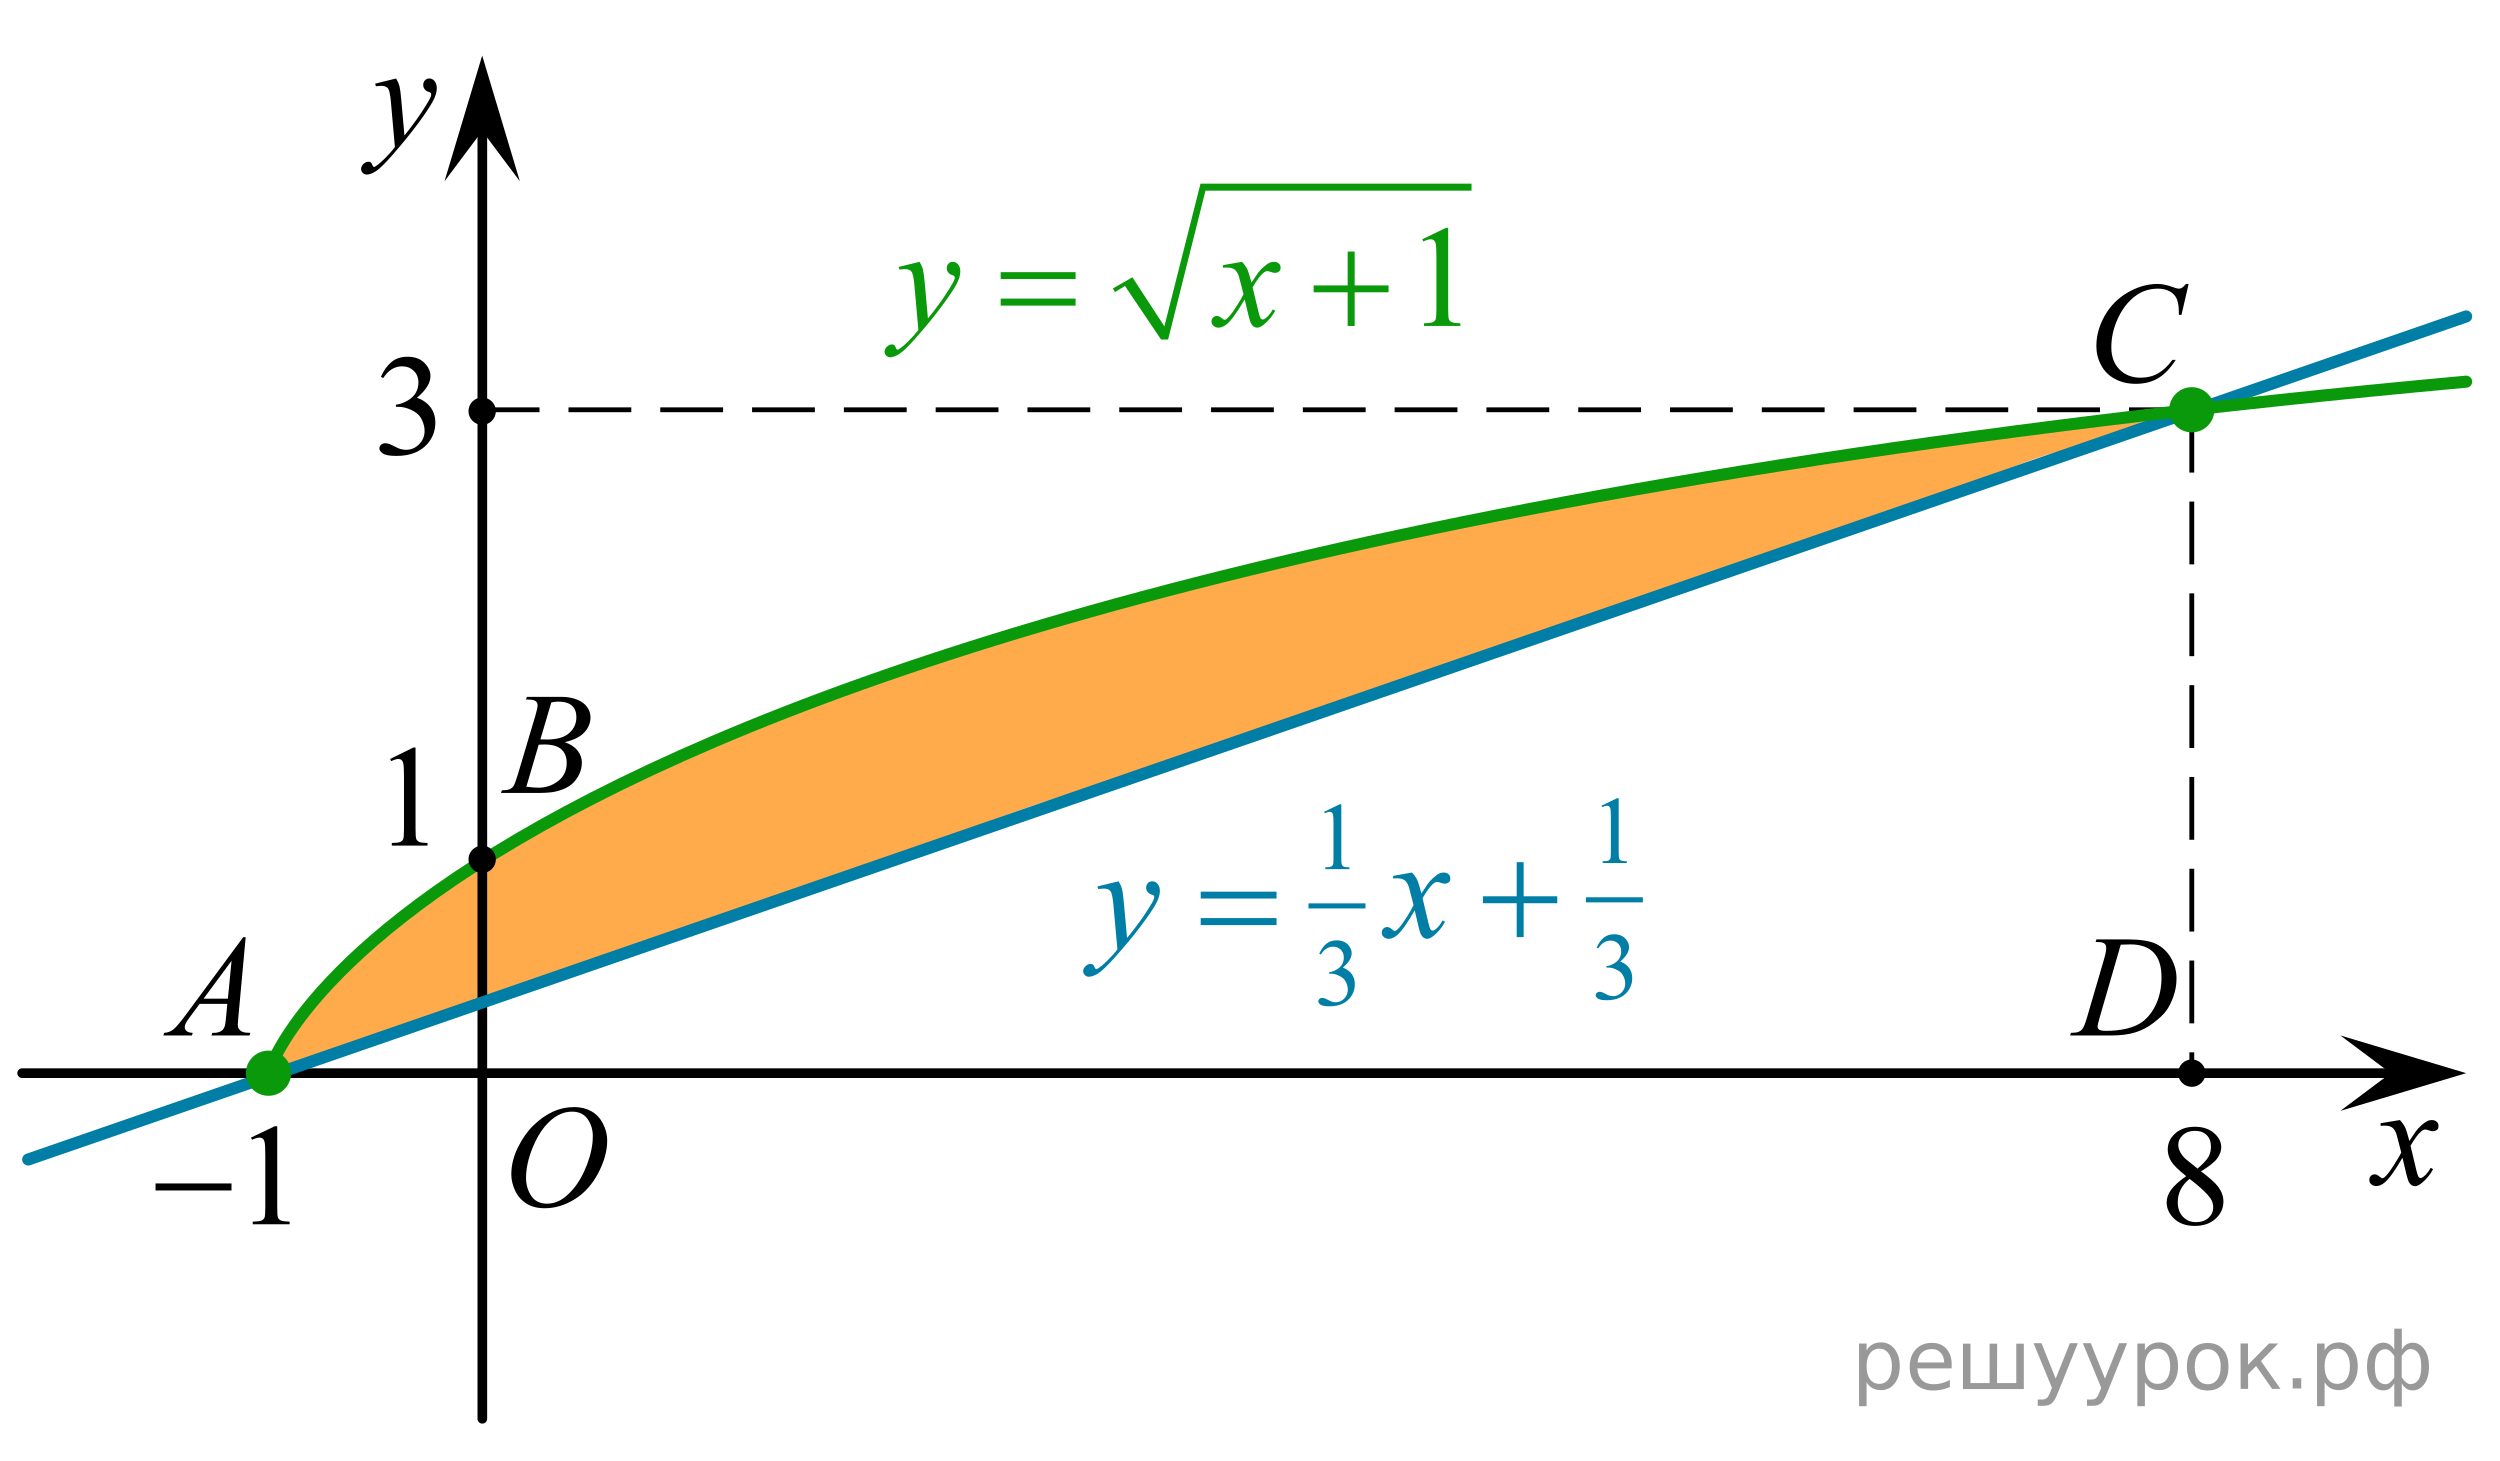 <?xml version="1.0" encoding="utf-8"?>
<!-- Generator: Adobe Illustrator 16.0.0, SVG Export Plug-In . SVG Version: 6.00 Build 0)  -->
<!DOCTYPE svg PUBLIC "-//W3C//DTD SVG 1.1//EN" "http://www.w3.org/Graphics/SVG/1.1/DTD/svg11.dtd">
<svg version="1.1" id="Слой_1" xmlns="http://www.w3.org/2000/svg" xmlns:xlink="http://www.w3.org/1999/xlink" x="0px" y="0px"
	 width="258.73px" height="151.25px" viewBox="-255.778 167.563 258.73 151.25"
	 enable-background="new -255.778 167.563 258.73 151.25" xml:space="preserve">
<path opacity="0.7" fill="#FF8800" enable-background="new    " d="M-62.712,214.676c-0.286,0.046-0.543,0.012-0.774-0.068
	c-0.162,0.171-0.37,0.313-0.643,0.401c-3.433,1.105-6.664,0.744-10.208,0.956c-3.945,0.236-7.788,1.409-11.674,2.072
	c-6.221,1.062-12.406,2.8-18.535,3.805c-0.209,0.034-0.403,0.024-0.583-0.012c-0.236,0.254-0.56,0.439-0.982,0.483
	c-3.321,0.345-6.518,1.313-9.768,2.029c-0.55,0.121-1.005-0.041-1.33-0.34c-0.24,0.329-0.62,0.561-1.152,0.561
	c-0.354,0-0.643-0.103-0.867-0.267c-0.179,0.07-0.356,0.133-0.536,0.209c-1.966,0.832-3.844,1.493-5.955,1.782
	c-0.167,0.237-0.411,0.435-0.743,0.555c-5.493,1.986-11.438,2.58-17.063,4.198c-5.38,1.548-11.25,2.542-16.437,4.57
	c-3.021,1.182-6.005,2.63-9.083,3.648c-3.216,1.064-6.535,1.701-9.599,3.213c-4.307,2.124-8.748,4.434-13.234,6.12
	c-0.003,0.001-0.007,0.001-0.01,0.003c-0.117,0.177-0.281,0.339-0.507,0.47c-6.024,3.491-12.729,6.269-18.071,10.766
	c-2.798,2.356-5.625,4.699-8.417,7.042c-3.438,2.885-5.704,5.571-8.224,9.321c-0.239,0.355-0.554,0.55-0.886,0.632v2.233h2.798
	c0.113-0.262,0.323-0.498,0.661-0.667c3.878-1.944,8.047-2.824,12.108-4.276c4.075-1.457,7.947-3.461,12.125-4.625
	c9.672-2.694,18.463-7.788,28.25-10.125c0.261-0.063,0.498-0.056,0.713-0.005c0.174-0.225,0.432-0.403,0.787-0.495
	c6.864-1.768,13.497-5.015,20.151-7.403c7.062-2.536,14.256-4.006,21.053-7.133c0.482-0.222,0.944-0.18,1.329,0.008
	c0.102-0.019,0.209-0.028,0.324-0.025c0.537,0.012,1.064-0.021,1.585-0.08c0.222-0.437,0.637-0.781,1.248-0.837
	c3.964-0.358,7.687-2.732,11.435-4.031c3.512-1.217,7.001-2.668,10.583-3.665c6.839-1.903,13.905-4.365,20.565-6.892
	c7.491-2.842,15.216-4.884,22.768-7.524c6.309-2.206,12.165-6.346,18.833-7.417c0.25-0.04,0.479-0.022,0.687,0.035
	c0.232-0.197,0.537-0.328,0.921-0.339c1.667-0.049,3.011-1.058,4.533-1.61c1.283-0.465,2.564-0.88,3.863-1.271
	C-41.485,211.153-51.985,212.96-62.712,214.676z"/>
<g>
	<g>
		<g>
			<g>
				<g>
					<g>
						<g>
							<g>
								<g>
									<g>
										<defs>
											<rect id="SVGID_1_" x="-205.809" y="278.627" width="16.438" height="17.871"/>
										</defs>
										<clipPath id="SVGID_2_">
											<use xlink:href="#SVGID_1_"  overflow="visible"/>
										</clipPath>
										<g clip-path="url(#SVGID_2_)">
											<path d="M-196.332,282.137c0.659,0,1.245,0.146,1.758,0.435c0.511,0.285,0.91,0.713,1.199,1.274
												c0.286,0.563,0.437,1.146,0.437,1.753c0,1.073-0.312,2.198-0.933,3.379c-0.621,1.18-1.435,2.077-2.435,2.698
												c-1,0.619-2.035,0.931-3.104,0.931c-0.771,0-1.414-0.172-1.935-0.515c-0.519-0.344-0.896-0.793-1.146-1.354
												c-0.248-0.563-0.371-1.104-0.371-1.634c0-0.937,0.226-1.854,0.673-2.771c0.448-0.912,0.983-1.681,1.606-2.289
												c0.623-0.61,1.289-1.084,1.989-1.414C-197.88,282.301-197.13,282.137-196.332,282.137z M-196.582,282.609
												c-0.49,0-0.974,0.122-1.438,0.366c-0.465,0.243-0.933,0.643-1.394,1.194c-0.461,0.554-0.877,1.274-1.244,2.176
												c-0.45,1.104-0.679,2.146-0.679,3.123c0,0.699,0.181,1.313,0.537,1.854c0.357,0.541,0.906,0.813,1.646,0.813
												c0.447,0,0.886-0.109,1.313-0.332c0.431-0.229,0.877-0.604,1.345-1.141c0.584-0.676,1.071-1.531,1.474-2.58
												c0.395-1.049,0.596-2.021,0.596-2.932c0-0.669-0.18-1.263-0.537-1.771C-195.324,282.866-195.864,282.609-196.582,282.609
												z"/>
										</g>
									</g>
								</g>
							</g>
						</g>
					</g>
				</g>
			</g>
		</g>
	</g>
</g>
<g>
	<g>
		<g>
			<g>
				<g>
					<g>
						<g>
							<g>
								<g>
									<defs>
										<rect id="SVGID_3_" x="-13.24" y="280.535" width="12.357" height="13.729"/>
									</defs>
									<clipPath id="SVGID_4_">
										<use xlink:href="#SVGID_3_"  overflow="visible"/>
									</clipPath>
									<g clip-path="url(#SVGID_4_)">
										<path d="M-7.407,283.479c0.238,0.256,0.422,0.513,0.545,0.771c0.092,0.181,0.232,0.646,0.438,1.396l0.648-0.979
											c0.172-0.229,0.381-0.461,0.627-0.676c0.244-0.213,0.461-0.354,0.646-0.438c0.116-0.053,0.248-0.072,0.395-0.072
											c0.213,0,0.381,0.057,0.506,0.17c0.125,0.111,0.188,0.25,0.188,0.412c0,0.188-0.036,0.313-0.104,0.385
											c-0.145,0.123-0.299,0.188-0.479,0.188c-0.104,0-0.215-0.021-0.331-0.063c-0.229-0.08-0.388-0.117-0.466-0.117
											c-0.116,0-0.259,0.066-0.42,0.205c-0.309,0.258-0.671,0.75-1.094,1.48l0.604,2.537c0.099,0.391,0.173,0.615,0.235,0.691
											c0.063,0.076,0.129,0.113,0.189,0.113c0.104,0,0.227-0.059,0.359-0.17c0.271-0.229,0.5-0.521,0.691-0.887l0.26,0.135
											c-0.313,0.579-0.703,1.063-1.184,1.443c-0.271,0.217-0.498,0.318-0.688,0.318c-0.271,0-0.494-0.148-0.655-0.465
											c-0.104-0.188-0.313-1.02-0.645-2.479c-0.77,1.332-1.382,2.188-1.845,2.57c-0.302,0.244-0.59,0.367-0.871,0.367
											c-0.195,0-0.375-0.066-0.539-0.213c-0.115-0.104-0.176-0.254-0.176-0.438c0-0.162,0.056-0.3,0.161-0.406
											c0.104-0.105,0.237-0.16,0.396-0.16c0.155,0,0.323,0.08,0.503,0.234c0.127,0.105,0.229,0.17,0.295,0.17
											c0.063,0,0.138-0.039,0.229-0.115c0.229-0.188,0.545-0.592,0.938-1.213c0.396-0.617,0.66-1.064,0.782-1.342
											c-0.306-1.193-0.472-1.826-0.493-1.896c-0.108-0.314-0.263-0.547-0.438-0.682c-0.188-0.133-0.448-0.197-0.811-0.197
											c-0.107,0-0.24,0.006-0.393,0.021v-0.271L-7.407,283.479z"/>
									</g>
								</g>
							</g>
						</g>
					</g>
				</g>
			</g>
		</g>
	</g>
</g>
<polygon points="-8.359,278.627 -13.566,274.726 -0.552,278.627 -13.566,282.525 "/>
<g>
	<g>
		<g>
			<g>
				<g>
					<g>
						<g>
							<g>
								<g>
									<defs>
										<rect id="SVGID_5_" x="-221.098" y="172.742" width="13.746" height="16.49"/>
									</defs>
									<clipPath id="SVGID_6_">
										<use xlink:href="#SVGID_5_"  overflow="visible"/>
									</clipPath>
									<g clip-path="url(#SVGID_6_)">
										<path d="M-214.784,175.684c0.168,0.284,0.282,0.552,0.349,0.801c0.063,0.248,0.127,0.735,0.19,1.465l0.322,3.634
											c0.298-0.354,0.727-0.912,1.283-1.685c0.271-0.374,0.604-0.886,1.004-1.526c0.239-0.396,0.393-0.67,0.441-0.824
											c0.028-0.078,0.043-0.16,0.043-0.244c0-0.055-0.017-0.102-0.051-0.133c-0.035-0.033-0.125-0.074-0.271-0.121
											c-0.146-0.047-0.268-0.135-0.358-0.26c-0.099-0.127-0.146-0.271-0.146-0.436c0-0.201,0.063-0.363,0.183-0.485
											c0.113-0.122,0.268-0.186,0.438-0.186c0.216,0,0.398,0.09,0.554,0.271c0.15,0.182,0.229,0.43,0.229,0.739
											c0,0.394-0.134,0.833-0.396,1.332c-0.268,0.5-0.771,1.271-1.53,2.301c-0.763,1.032-1.681,2.159-2.759,3.384
											c-0.737,0.842-1.293,1.369-1.646,1.59c-0.357,0.222-0.668,0.33-0.925,0.33c-0.151,0-0.286-0.063-0.401-0.177
											c-0.113-0.112-0.174-0.25-0.174-0.399c0-0.19,0.08-0.365,0.239-0.522c0.155-0.155,0.334-0.231,0.521-0.231
											c0.101,0,0.183,0.021,0.241,0.063c0.041,0.023,0.084,0.098,0.132,0.21c0.05,0.116,0.093,0.192,0.129,0.231
											c0.021,0.021,0.056,0.037,0.091,0.037c0.025,0,0.082-0.023,0.15-0.074c0.271-0.167,0.586-0.436,0.944-0.797
											c0.474-0.481,0.819-0.877,1.05-1.185l-0.414-4.681c-0.064-0.771-0.172-1.242-0.313-1.41
											c-0.143-0.167-0.366-0.251-0.691-0.251c-0.104,0-0.287,0.019-0.557,0.045l-0.063-0.271L-214.784,175.684z"/>
									</g>
								</g>
							</g>
						</g>
					</g>
				</g>
			</g>
		</g>
	</g>
</g>
<polygon points="-205.875,181.117 -209.776,186.323 -205.875,173.313 -201.977,186.323 "/>
<path fill="none" stroke="#000000" stroke-linejoin="round" stroke-miterlimit="8" d="M-20.741,268.799"/>
<path fill="none" stroke="#000000" stroke-linejoin="round" stroke-miterlimit="8" d="M-196.796,168.775"/>
<path fill="none" stroke="#000000" stroke-linecap="round" stroke-linejoin="round" stroke-miterlimit="8" d="M-103.294,227.945"/>
<line fill="none" stroke="#000000" stroke-linecap="round" stroke-linejoin="round" stroke-miterlimit="8" x1="-253.486" y1="278.627" x2="-5.797" y2="278.627"/>
<line fill="none" stroke="#000000" stroke-linecap="round" stroke-linejoin="round" stroke-miterlimit="8" x1="-205.861" y1="314.395" x2="-205.861" y2="177.935"/>
<path fill="none" stroke="#000000" stroke-linecap="round" stroke-linejoin="round" stroke-miterlimit="8" d="M-115.958,310.27"/>
<path fill="none" stroke="#000000" stroke-linecap="round" stroke-linejoin="round" stroke-miterlimit="8" d="M2.953,278.631"/>
<path fill="none" stroke="#000000" stroke-linecap="round" stroke-linejoin="round" stroke-miterlimit="8" d="M-230.956,187.982"/>
<path fill="none" stroke="#CC761F" stroke-width="1.25" stroke-linecap="round" stroke-linejoin="round" stroke-miterlimit="10" d="
	M-116.03,315.645"/>
<circle cx="-28.945" cy="278.626" r="1.417"/>
<g>
	<g>
		<path d="M-215.404,246.111l2.392-1.181h0.239v8.397c0,0.558,0.023,0.904,0.069,1.041c0.046,0.138,0.142,0.242,0.286,0.315
			c0.145,0.074,0.44,0.115,0.884,0.125v0.271h-3.695v-0.271c0.463-0.01,0.763-0.05,0.898-0.121c0.135-0.07,0.229-0.166,0.282-0.286
			c0.053-0.119,0.08-0.478,0.08-1.074v-5.369c0-0.723-0.024-1.188-0.073-1.393c-0.034-0.157-0.095-0.271-0.185-0.345
			c-0.089-0.074-0.197-0.11-0.322-0.11c-0.179,0-0.428,0.076-0.747,0.228L-215.404,246.111z"/>
	</g>
</g>
<path fill="none" d="M-205.451,167.563"/>
<g>
	<g>
		<path d="M-29.526,289.285c-0.807-0.642-1.326-1.157-1.559-1.546s-0.35-0.792-0.35-1.21c0-0.642,0.255-1.194,0.767-1.659
			c0.511-0.464,1.189-0.696,2.036-0.696c0.822,0,1.483,0.217,1.984,0.649s0.751,0.926,0.751,1.479c0,0.37-0.135,0.746-0.406,1.13
			c-0.271,0.385-0.834,0.837-1.691,1.356c0.882,0.661,1.465,1.182,1.751,1.561c0.381,0.496,0.571,1.019,0.571,1.567
			c0,0.695-0.273,1.289-0.819,1.782c-0.546,0.494-1.262,0.74-2.149,0.74c-0.967,0-1.721-0.294-2.262-0.882
			c-0.431-0.472-0.646-0.987-0.646-1.546c0-0.438,0.151-0.871,0.455-1.302C-30.789,290.28-30.267,289.805-29.526,289.285z
			 M-29.173,289.563c-0.416,0.34-0.724,0.71-0.924,1.111c-0.2,0.401-0.3,0.835-0.3,1.302c0,0.627,0.176,1.129,0.53,1.505
			c0.353,0.377,0.803,0.565,1.349,0.565c0.541,0,0.974-0.148,1.3-0.444c0.326-0.297,0.489-0.656,0.489-1.079
			c0-0.351-0.095-0.664-0.286-0.94C-27.372,291.066-28.091,290.394-29.173,289.563z M-28.346,288.505
			c0.601-0.525,0.982-0.939,1.142-1.243s0.241-0.647,0.241-1.031c0-0.511-0.148-0.91-0.443-1.2c-0.296-0.289-0.699-0.434-1.21-0.434
			s-0.927,0.144-1.248,0.431c-0.32,0.286-0.48,0.622-0.48,1.006c0,0.253,0.066,0.506,0.199,0.758
			c0.133,0.253,0.322,0.494,0.567,0.723L-28.346,288.505z"/>
	</g>
</g>
<circle cx="-227.993" cy="278.631" r="1.417"/>
<g>
	<g>
		<path d="M-229.805,285.295l2.471-1.181h0.248v8.397c0,0.558,0.023,0.904,0.071,1.041c0.047,0.138,0.146,0.242,0.296,0.315
			c0.15,0.074,0.454,0.115,0.914,0.125v0.271h-3.819v-0.271c0.479-0.01,0.789-0.05,0.929-0.121c0.14-0.07,0.237-0.166,0.292-0.286
			c0.055-0.119,0.082-0.478,0.082-1.074v-5.369c0-0.723-0.025-1.188-0.075-1.393c-0.035-0.157-0.099-0.271-0.191-0.345
			c-0.092-0.074-0.204-0.11-0.333-0.11c-0.185,0-0.442,0.076-0.771,0.228L-229.805,285.295z"/>
	</g>
	<g>
		<path d="M-239.68,290.04h7.862v0.727h-7.862V290.04z"/>
	</g>
</g>
<circle cx="-205.877" cy="210.115" r="1.417"/>
<g>
	<g>
		<path d="M-216.361,206.566c0.291-0.665,0.658-1.18,1.101-1.542c0.443-0.361,0.996-0.543,1.657-0.543
			c0.816,0,1.443,0.258,1.879,0.773c0.331,0.384,0.496,0.794,0.496,1.231c0,0.72-0.466,1.464-1.397,2.231
			c0.626,0.238,1.1,0.578,1.42,1.021c0.321,0.442,0.481,0.963,0.481,1.561c0,0.855-0.28,1.597-0.841,2.224
			c-0.731,0.816-1.791,1.225-3.179,1.225c-0.687,0-1.153-0.083-1.401-0.248s-0.372-0.343-0.372-0.532
			c0-0.141,0.059-0.265,0.177-0.371c0.118-0.107,0.259-0.161,0.424-0.161c0.125,0,0.253,0.02,0.383,0.059
			c0.085,0.024,0.278,0.113,0.579,0.267c0.301,0.152,0.508,0.244,0.624,0.273c0.185,0.053,0.383,0.08,0.593,0.08
			c0.511,0,0.956-0.192,1.334-0.576c0.378-0.384,0.567-0.839,0.567-1.363c0-0.384-0.088-0.759-0.263-1.123
			c-0.13-0.272-0.273-0.479-0.428-0.62c-0.215-0.194-0.511-0.37-0.887-0.528s-0.759-0.237-1.15-0.237h-0.24v-0.219
			c0.396-0.048,0.793-0.187,1.191-0.415c0.398-0.229,0.688-0.503,0.868-0.824c0.18-0.32,0.271-0.673,0.271-1.057
			c0-0.501-0.162-0.905-0.485-1.214s-0.725-0.463-1.206-0.463c-0.776,0-1.425,0.403-1.946,1.21L-216.361,206.566z"/>
	</g>
</g>
<path fill="none" stroke="#000000" stroke-width="0.5" stroke-miterlimit="10" stroke-dasharray="6.5,3" d="M-28.945,209.972v69.331
	"/>
<path fill="none" stroke="#000000" stroke-width="0.5" stroke-miterlimit="10" stroke-dasharray="6.5,3" d="M-28.944,209.972
	h-176.932"/>
<line fill="none" stroke="#007EA5" stroke-width="1.25" stroke-linecap="round" stroke-linejoin="round" stroke-miterlimit="10" x1="-252.861" y1="287.563" x2="-0.552" y2="200.313"/>
<path fill="none" stroke="#0A990A" stroke-width="1.25" stroke-linecap="round" stroke-linejoin="round" stroke-miterlimit="10" d="
	M-0.552,207.063c-213.77,19.522-227.441,71.568-227.441,71.568"/>
<circle cx="-205.877" cy="256.498" r="1.417"/>
<circle fill="#0A990A" cx="-28.944" cy="209.972" r="2.339"/>
<circle fill="#0A990A" cx="-227.993" cy="278.631" r="2.339"/>
<g>
	<g>
		<path d="M-29.273,196.95l-0.74,3.2h-0.264l-0.029-0.802c-0.024-0.292-0.081-0.552-0.168-0.78s-0.22-0.426-0.396-0.594
			c-0.176-0.168-0.398-0.299-0.667-0.394s-0.566-0.143-0.894-0.143c-0.874,0-1.639,0.238-2.293,0.715
			c-0.835,0.607-1.49,1.465-1.963,2.573c-0.391,0.914-0.586,1.84-0.586,2.778c0,0.957,0.281,1.722,0.842,2.293
			s1.292,0.856,2.19,0.856c0.679,0,1.284-0.15,1.813-0.452s1.022-0.766,1.476-1.393h0.345c-0.538,0.851-1.133,1.477-1.788,1.878
			c-0.655,0.4-1.439,0.601-2.352,0.601c-0.811,0-1.529-0.169-2.154-0.506c-0.625-0.338-1.102-0.813-1.429-1.426
			s-0.491-1.271-0.491-1.976c0-1.079,0.291-2.129,0.872-3.15c0.581-1.021,1.378-1.822,2.392-2.405
			c1.014-0.584,2.036-0.875,3.066-0.875c0.484,0,1.026,0.114,1.626,0.343c0.264,0.097,0.455,0.146,0.572,0.146
			s0.22-0.024,0.308-0.073c0.088-0.048,0.234-0.187,0.439-0.415H-29.273z"/>
	</g>
</g>
<g>
	<g>
		<path d="M-201.349,239.953l0.104-0.271h3.571c0.6,0,1.135,0.093,1.604,0.278c0.47,0.187,0.821,0.445,1.055,0.777
			c0.233,0.333,0.35,0.686,0.35,1.057c0,0.572-0.208,1.089-0.624,1.551c-0.416,0.463-1.093,0.804-2.032,1.023
			c0.605,0.225,1.05,0.523,1.335,0.895c0.285,0.372,0.428,0.78,0.428,1.226c0,0.493-0.128,0.965-0.384,1.415s-0.584,0.8-0.985,1.049
			s-0.884,0.433-1.45,0.55c-0.403,0.084-1.033,0.125-1.889,0.125h-3.667l0.096-0.271c0.384-0.01,0.645-0.046,0.782-0.11
			c0.197-0.083,0.337-0.192,0.42-0.33c0.118-0.186,0.275-0.61,0.472-1.275l1.793-6.021c0.152-0.509,0.229-0.865,0.229-1.071
			c0-0.181-0.068-0.323-0.203-0.429c-0.136-0.105-0.393-0.158-0.771-0.158C-201.197,239.96-201.276,239.958-201.349,239.953z
			 M-201.305,248.981c0.531,0.068,0.947,0.103,1.247,0.103c0.768,0,1.447-0.229,2.04-0.689c0.593-0.459,0.889-1.083,0.889-1.87
			c0-0.602-0.184-1.07-0.55-1.408c-0.366-0.337-0.958-0.506-1.774-0.506c-0.157,0-0.349,0.007-0.575,0.021L-201.305,248.981z
			 M-199.852,244.082c0.32,0.01,0.551,0.015,0.694,0.015c1.023,0,1.784-0.221,2.283-0.663c0.499-0.443,0.749-0.997,0.749-1.662
			c0-0.503-0.153-0.896-0.458-1.177c-0.305-0.281-0.792-0.422-1.461-0.422c-0.177,0-0.403,0.029-0.679,0.088L-199.852,244.082z"/>
	</g>
</g>
<g>
	<g>
		<path d="M-230.351,264.553l-0.76,8.273c-0.04,0.386-0.059,0.641-0.059,0.763c0,0.195,0.037,0.345,0.111,0.447
			c0.093,0.142,0.22,0.247,0.38,0.315s0.429,0.103,0.808,0.103l-0.081,0.271h-3.939l0.081-0.271h0.17
			c0.319,0,0.58-0.068,0.782-0.205c0.143-0.093,0.253-0.247,0.332-0.462c0.054-0.151,0.106-0.509,0.155-1.071l0.118-1.262h-2.862
			l-1.018,1.372c-0.231,0.308-0.376,0.529-0.436,0.664c-0.059,0.134-0.088,0.26-0.088,0.377c0,0.157,0.064,0.291,0.192,0.403
			c0.128,0.113,0.339,0.174,0.634,0.184l-0.081,0.271h-2.958l0.081-0.271c0.364-0.015,0.685-0.136,0.963-0.363
			c0.278-0.227,0.692-0.712,1.243-1.455l5.976-8.083H-230.351z M-231.811,266.995l-2.899,3.924h2.516L-231.811,266.995z"/>
	</g>
</g>
<g>
	<g>
		<path d="M-38.9,265.052l0.088-0.271h3.172c1.343,0,2.338,0.154,2.986,0.462c0.647,0.309,1.164,0.794,1.549,1.456
			s0.579,1.373,0.579,2.131c0,0.65-0.111,1.282-0.333,1.896c-0.223,0.614-0.474,1.105-0.755,1.475s-0.712,0.776-1.293,1.221
			c-0.582,0.445-1.211,0.774-1.89,0.986c-0.679,0.213-1.526,0.319-2.542,0.319h-4.205l0.095-0.271
			c0.386-0.01,0.645-0.044,0.776-0.103c0.195-0.083,0.339-0.195,0.433-0.338c0.142-0.205,0.3-0.618,0.476-1.239l1.758-6.014
			c0.137-0.475,0.205-0.846,0.205-1.115c0-0.19-0.063-0.337-0.19-0.439c-0.127-0.104-0.376-0.154-0.748-0.154H-38.9z
			 M-36.299,265.33l-2.154,7.444c-0.161,0.558-0.242,0.902-0.242,1.034c0,0.078,0.026,0.154,0.077,0.228s0.121,0.122,0.209,0.146
			c0.127,0.044,0.332,0.066,0.615,0.066c0.767,0,1.479-0.079,2.136-0.238c0.657-0.159,1.195-0.396,1.615-0.708
			c0.596-0.455,1.072-1.08,1.429-1.878c0.356-0.797,0.535-1.704,0.535-2.721c0-1.149-0.273-2.003-0.82-2.563
			c-0.547-0.56-1.346-0.84-2.396-0.84C-35.554,265.301-35.888,265.311-36.299,265.33z"/>
	</g>
</g>
<g>
	
		<line fill="none" stroke="#0A990A" stroke-width="0" stroke-linecap="square" stroke-miterlimit="10" x1="-140.516" y1="197.582" x2="-138.969" y2="196.688"/>
	
		<line fill="none" stroke="#0A990A" stroke-width="0" stroke-linecap="square" stroke-miterlimit="10" x1="-138.969" y1="196.688" x2="-135.275" y2="202.703"/>
	
		<line fill="none" stroke="#0A990A" stroke-width="0" stroke-linecap="square" stroke-miterlimit="10" x1="-135.275" y1="202.703" x2="-131.28" y2="186.914"/>
	
		<line fill="none" stroke="#0A990A" stroke-width="0" stroke-linecap="square" stroke-miterlimit="10" x1="-131.28" y1="186.914" x2="-103.484" y2="186.914"/>
	<polygon fill-rule="evenodd" clip-rule="evenodd" fill="#0A990A" points="-140.602,197.412 -138.583,196.259 -135.275,201.337 
		-131.537,186.573 -103.484,186.573 -103.484,187.298 -131.021,187.298 -134.888,202.703 -135.618,202.703 -139.356,197.156 
		-140.387,197.795 	"/>
	<g>
		<path fill="#0A990A" d="M-108.584,192.327l2.437-1.181h0.244v8.397c0,0.558,0.023,0.904,0.07,1.041
			c0.047,0.138,0.144,0.242,0.292,0.315c0.147,0.074,0.448,0.115,0.901,0.125v0.271h-3.766v-0.271
			c0.473-0.01,0.778-0.05,0.916-0.121c0.138-0.07,0.234-0.166,0.288-0.286c0.054-0.119,0.082-0.478,0.082-1.074v-5.369
			c0-0.723-0.025-1.188-0.074-1.393c-0.034-0.157-0.097-0.271-0.188-0.345c-0.091-0.074-0.201-0.11-0.329-0.11
			c-0.182,0-0.436,0.076-0.761,0.228L-108.584,192.327z"/>
	</g>
	<g>
		<path fill="#0A990A" d="M-160.608,194.659c0.167,0.284,0.283,0.549,0.347,0.796s0.128,0.732,0.192,1.456l0.325,3.608
			c0.295-0.353,0.724-0.909,1.285-1.672c0.271-0.372,0.605-0.878,1.004-1.519c0.241-0.392,0.389-0.665,0.443-0.821
			c0.03-0.078,0.044-0.159,0.044-0.242c0-0.054-0.017-0.098-0.052-0.132c-0.034-0.034-0.124-0.075-0.27-0.121
			c-0.145-0.047-0.266-0.132-0.362-0.257c-0.096-0.125-0.144-0.268-0.144-0.429c0-0.201,0.059-0.362,0.177-0.484
			c0.118-0.122,0.266-0.184,0.443-0.184c0.216,0,0.401,0.09,0.554,0.268c0.152,0.179,0.229,0.425,0.229,0.737
			c0,0.387-0.133,0.828-0.399,1.324c-0.266,0.496-0.778,1.258-1.536,2.284c-0.758,1.027-1.676,2.146-2.754,3.359
			c-0.743,0.836-1.294,1.363-1.654,1.58c-0.359,0.218-0.667,0.327-0.923,0.327c-0.152,0-0.287-0.058-0.402-0.173
			c-0.115-0.115-0.173-0.248-0.173-0.399c0-0.191,0.08-0.364,0.24-0.521c0.16-0.157,0.334-0.235,0.521-0.235
			c0.098,0,0.18,0.022,0.244,0.066c0.039,0.024,0.083,0.094,0.129,0.209c0.047,0.114,0.09,0.191,0.129,0.23
			c0.024,0.024,0.054,0.037,0.088,0.037c0.03,0,0.082-0.024,0.155-0.073c0.271-0.166,0.586-0.431,0.945-0.792
			c0.472-0.479,0.822-0.871,1.048-1.174l-0.414-4.649c-0.069-0.768-0.172-1.235-0.31-1.401s-0.369-0.249-0.694-0.249
			c-0.103,0-0.288,0.015-0.554,0.044l-0.066-0.271L-160.608,194.659z"/>
		<path fill="#0A990A" d="M-127.241,194.659c0.241,0.255,0.423,0.509,0.546,0.763c0.089,0.176,0.234,0.639,0.436,1.387l0.649-0.969
			c0.172-0.234,0.382-0.458,0.628-0.671s0.462-0.358,0.65-0.437c0.118-0.049,0.248-0.073,0.391-0.073
			c0.211,0,0.38,0.057,0.506,0.169s0.188,0.249,0.188,0.41c0,0.187-0.037,0.313-0.111,0.382c-0.138,0.122-0.295,0.184-0.473,0.184
			c-0.104,0-0.214-0.022-0.333-0.066c-0.231-0.078-0.386-0.117-0.465-0.117c-0.118,0-0.259,0.068-0.421,0.205
			c-0.306,0.255-0.669,0.746-1.093,1.475l0.605,2.522c0.093,0.387,0.172,0.618,0.236,0.693c0.063,0.076,0.128,0.114,0.192,0.114
			c0.103,0,0.224-0.057,0.362-0.169c0.271-0.225,0.502-0.519,0.694-0.88l0.258,0.132c-0.31,0.577-0.704,1.056-1.181,1.438
			c-0.271,0.215-0.5,0.322-0.687,0.322c-0.276,0-0.495-0.153-0.657-0.462c-0.104-0.19-0.318-1.012-0.643-2.464
			c-0.768,1.325-1.383,2.178-1.846,2.56c-0.3,0.244-0.59,0.366-0.871,0.366c-0.197,0-0.376-0.07-0.539-0.213
			c-0.118-0.107-0.177-0.251-0.177-0.433c0-0.161,0.054-0.296,0.163-0.403s0.241-0.161,0.398-0.161c0.158,0,0.325,0.078,0.502,0.234
			c0.128,0.113,0.226,0.169,0.295,0.169c0.059,0,0.135-0.039,0.229-0.117c0.231-0.186,0.547-0.587,0.945-1.203
			c0.399-0.616,0.66-1.061,0.783-1.335c-0.305-1.188-0.47-1.816-0.495-1.885c-0.113-0.317-0.261-0.543-0.443-0.675
			c-0.183-0.132-0.451-0.198-0.805-0.198c-0.113,0-0.244,0.006-0.391,0.016v-0.265L-127.241,194.659z"/>
	</g>
	<g>
		<path fill="#0A990A" d="M-152.216,195.73h7.753v0.711h-7.753V195.73z M-152.216,198.466h7.753v0.727h-7.753V198.466z"/>
		<path fill="#0A990A" d="M-116.305,193.596h0.724v3.506h3.507v0.712h-3.507v3.483h-0.724v-3.483h-3.522v-0.712h3.522V193.596z"/>
	</g>
</g>
<g>
	<g>
		<path fill="#007EA5" d="M-140.01,258.771c0.169,0.284,0.287,0.549,0.351,0.796c0.065,0.247,0.13,0.732,0.194,1.456l0.329,3.608
			c0.299-0.353,0.732-0.909,1.3-1.672c0.274-0.372,0.613-0.878,1.017-1.519c0.244-0.392,0.394-0.665,0.449-0.821
			c0.03-0.078,0.045-0.159,0.045-0.242c0-0.054-0.018-0.098-0.052-0.132c-0.035-0.034-0.126-0.075-0.273-0.121
			c-0.147-0.047-0.269-0.132-0.366-0.257s-0.146-0.268-0.146-0.429c0-0.201,0.06-0.362,0.18-0.484s0.269-0.184,0.448-0.184
			c0.219,0,0.406,0.09,0.561,0.268c0.154,0.179,0.232,0.425,0.232,0.737c0,0.387-0.135,0.828-0.404,1.324s-0.788,1.258-1.555,2.284
			c-0.768,1.027-1.697,2.146-2.788,3.359c-0.752,0.836-1.311,1.363-1.674,1.58c-0.364,0.218-0.675,0.327-0.935,0.327
			c-0.154,0-0.29-0.058-0.407-0.173c-0.117-0.115-0.176-0.248-0.176-0.399c0-0.191,0.081-0.364,0.243-0.521
			c0.162-0.157,0.337-0.235,0.527-0.235c0.1,0,0.182,0.022,0.247,0.066c0.04,0.024,0.083,0.094,0.131,0.209
			c0.047,0.114,0.091,0.191,0.131,0.23c0.025,0.024,0.055,0.037,0.09,0.037c0.03,0,0.082-0.024,0.157-0.073
			c0.274-0.166,0.593-0.431,0.957-0.792c0.478-0.479,0.832-0.871,1.062-1.174l-0.419-4.649c-0.07-0.768-0.174-1.235-0.314-1.401
			c-0.139-0.166-0.374-0.249-0.703-0.249c-0.104,0-0.292,0.015-0.561,0.044l-0.067-0.271L-140.01,258.771z"/>
	</g>
	<g>
		<path fill="#007EA5" d="M-131.514,259.843h7.849v0.711h-7.849V259.843z M-131.514,262.578h7.849v0.727h-7.849V262.578z"/>
	</g>
</g>
<g>
	
		<line fill="none" stroke="#007EA5" stroke-width="0.527" stroke-linecap="square" stroke-miterlimit="10" x1="-120.093" y1="261.317" x2="-114.727" y2="261.317"/>
	<g>
		<path fill="#007EA5" d="M-118.745,251.577l1.619-0.78h0.162v5.552c0,0.369,0.016,0.599,0.046,0.688
			c0.031,0.091,0.096,0.16,0.194,0.209s0.298,0.076,0.599,0.082v0.18h-2.502v-0.18c0.314-0.006,0.517-0.033,0.608-0.08
			c0.091-0.047,0.155-0.109,0.191-0.188c0.036-0.079,0.054-0.316,0.054-0.711v-3.55c0-0.478-0.016-0.785-0.049-0.921
			c-0.023-0.104-0.064-0.18-0.125-0.228c-0.061-0.049-0.133-0.073-0.218-0.073c-0.121,0-0.29,0.05-0.505,0.15L-118.745,251.577z"/>
	</g>
	<g>
		<path fill="#007EA5" d="M-119.242,266.268c0.189-0.443,0.429-0.785,0.719-1.025c0.289-0.241,0.65-0.361,1.082-0.361
			c0.533,0,0.942,0.171,1.226,0.514c0.216,0.256,0.324,0.528,0.324,0.819c0,0.479-0.304,0.974-0.913,1.484
			c0.409,0.158,0.718,0.385,0.927,0.679c0.209,0.294,0.314,0.64,0.314,1.037c0,0.569-0.184,1.063-0.55,1.479
			c-0.477,0.543-1.169,0.814-2.075,0.814c-0.448,0-0.753-0.055-0.915-0.165c-0.162-0.109-0.243-0.228-0.243-0.354
			c0-0.094,0.039-0.177,0.115-0.247c0.077-0.071,0.169-0.107,0.277-0.107c0.082,0,0.165,0.014,0.25,0.039
			c0.056,0.017,0.182,0.075,0.378,0.177c0.196,0.103,0.332,0.163,0.407,0.183c0.121,0.035,0.25,0.053,0.388,0.053
			c0.333,0,0.624-0.128,0.871-0.383c0.247-0.256,0.371-0.558,0.371-0.907c0-0.255-0.057-0.504-0.172-0.746
			c-0.085-0.182-0.178-0.318-0.279-0.412c-0.141-0.13-0.334-0.247-0.579-0.352c-0.245-0.105-0.496-0.158-0.75-0.158h-0.157v-0.146
			c0.258-0.032,0.518-0.124,0.778-0.276c0.26-0.151,0.449-0.334,0.566-0.548c0.118-0.213,0.177-0.447,0.177-0.703
			c0-0.333-0.105-0.602-0.316-0.808c-0.211-0.205-0.474-0.308-0.788-0.308c-0.507,0-0.93,0.269-1.271,0.805L-119.242,266.268z"/>
	</g>
</g>
<g>
	<g>
		<path fill="#007EA5" d="M-109.647,257.863c0.239,0.256,0.42,0.512,0.542,0.768c0.088,0.178,0.232,0.643,0.432,1.396l0.645-0.976
			c0.171-0.236,0.378-0.461,0.623-0.676c0.244-0.214,0.459-0.36,0.645-0.439c0.117-0.049,0.247-0.073,0.389-0.073
			c0.21,0,0.377,0.057,0.501,0.17s0.187,0.251,0.187,0.413c0,0.188-0.037,0.315-0.11,0.384c-0.137,0.123-0.293,0.185-0.469,0.185
			c-0.103,0-0.212-0.021-0.33-0.066c-0.229-0.078-0.383-0.118-0.461-0.118c-0.117,0-0.256,0.069-0.417,0.207
			c-0.303,0.256-0.665,0.751-1.084,1.484l0.601,2.541c0.093,0.389,0.171,0.621,0.234,0.698c0.063,0.076,0.127,0.114,0.19,0.114
			c0.103,0,0.222-0.057,0.359-0.17c0.269-0.227,0.498-0.522,0.688-0.887l0.257,0.133c-0.308,0.581-0.699,1.063-1.172,1.448
			c-0.269,0.217-0.496,0.325-0.681,0.325c-0.274,0-0.491-0.155-0.652-0.466c-0.103-0.192-0.315-1.02-0.637-2.481
			c-0.762,1.334-1.373,2.193-1.832,2.577c-0.298,0.246-0.586,0.37-0.865,0.37c-0.195,0-0.374-0.072-0.535-0.215
			c-0.117-0.108-0.176-0.253-0.176-0.436c0-0.162,0.054-0.298,0.161-0.406s0.239-0.162,0.396-0.162s0.322,0.078,0.498,0.236
			c0.127,0.113,0.225,0.17,0.293,0.17c0.059,0,0.135-0.04,0.228-0.118c0.229-0.188,0.542-0.591,0.938-1.212
			c0.396-0.62,0.655-1.068,0.777-1.344c-0.303-1.196-0.467-1.829-0.491-1.898c-0.112-0.319-0.259-0.546-0.439-0.68
			c-0.181-0.133-0.447-0.199-0.798-0.199c-0.113,0-0.242,0.005-0.389,0.015v-0.266L-109.647,257.863z"/>
	</g>
	<g>
		<path fill="#007EA5" d="M-98.812,256.792h0.718v3.53h3.48v0.717h-3.48v3.508h-0.718v-3.508h-3.495v-0.717h3.495V256.792z"/>
	</g>
</g>
<g>
	
		<line fill="none" stroke="#007EA5" stroke-width="0.527" stroke-linecap="square" stroke-miterlimit="10" x1="-91.386" y1="260.688" x2="-86.02" y2="260.688"/>
	<g>
		<path fill="#007EA5" d="M-90.038,250.947l1.619-0.78h0.162v5.552c0,0.369,0.016,0.599,0.046,0.688
			c0.031,0.091,0.096,0.16,0.194,0.209s0.298,0.076,0.599,0.082v0.18h-2.502v-0.18c0.314-0.006,0.517-0.033,0.608-0.08
			c0.091-0.047,0.155-0.109,0.191-0.188c0.036-0.079,0.054-0.316,0.054-0.711v-3.55c0-0.478-0.016-0.785-0.049-0.921
			c-0.023-0.104-0.064-0.18-0.125-0.228c-0.061-0.049-0.133-0.073-0.218-0.073c-0.121,0-0.29,0.05-0.505,0.15L-90.038,250.947z"/>
	</g>
	<g>
		<path fill="#007EA5" d="M-90.535,265.638c0.189-0.443,0.429-0.785,0.719-1.025c0.289-0.241,0.65-0.361,1.082-0.361
			c0.533,0,0.942,0.171,1.226,0.514c0.216,0.256,0.324,0.528,0.324,0.819c0,0.479-0.304,0.974-0.913,1.484
			c0.409,0.158,0.718,0.385,0.927,0.679c0.209,0.294,0.314,0.64,0.314,1.037c0,0.569-0.184,1.063-0.55,1.479
			c-0.477,0.543-1.169,0.814-2.075,0.814c-0.448,0-0.753-0.055-0.915-0.165c-0.162-0.109-0.243-0.228-0.243-0.354
			c0-0.094,0.039-0.177,0.115-0.247c0.077-0.071,0.169-0.107,0.277-0.107c0.082,0,0.165,0.014,0.25,0.039
			c0.056,0.017,0.182,0.075,0.378,0.177c0.196,0.103,0.332,0.163,0.407,0.183c0.121,0.035,0.25,0.053,0.388,0.053
			c0.333,0,0.624-0.128,0.871-0.383c0.247-0.256,0.371-0.558,0.371-0.907c0-0.255-0.057-0.504-0.172-0.746
			c-0.085-0.182-0.178-0.318-0.279-0.412c-0.141-0.13-0.334-0.247-0.579-0.352c-0.245-0.105-0.496-0.158-0.75-0.158h-0.157v-0.146
			c0.258-0.032,0.518-0.124,0.778-0.276c0.26-0.151,0.449-0.334,0.566-0.548c0.118-0.213,0.177-0.447,0.177-0.703
			c0-0.333-0.105-0.602-0.316-0.808c-0.211-0.205-0.474-0.308-0.788-0.308c-0.507,0-0.93,0.269-1.271,0.805L-90.535,265.638z"/>
	</g>
</g>
<path d="M-255.778,318.813"/>
<g style="stroke:none;fill:#000;fill-opacity:0.40" ><path d="m -62.6,310.6 v 2.49 h -0.78 v -6.48 h 0.78 v 0.71 q 0.24,-0.42 0.61,-0.62 0.37,-0.21 0.89,-0.21 0.86,0 1.39,0.68 0.54,0.68 0.54,1.79 0,1.11 -0.54,1.79 -0.53,0.68 -1.39,0.68 -0.52,0 -0.89,-0.20 -0.37,-0.21 -0.61,-0.62 z m 2.62,-1.64 q 0,-0.85 -0.35,-1.33 -0.35,-0.49 -0.96,-0.49 -0.61,0 -0.96,0.49 -0.35,0.48 -0.35,1.33 0,0.85 0.35,1.34 0.35,0.48 0.96,0.48 0.61,0 0.96,-0.48 0.35,-0.49 0.35,-1.34 z"/><path d="m -53.8,308.8 v 0.38 h -3.55 q 0.05,0.80 0.48,1.22 0.43,0.42 1.20,0.42 0.44,0 0.86,-0.11 0.42,-0.11 0.83,-0.33 v 0.73 q -0.42,0.18 -0.85,0.27 -0.44,0.09 -0.88,0.09 -1.12,0 -1.78,-0.65 -0.65,-0.65 -0.65,-1.77 0,-1.15 0.62,-1.83 0.62,-0.68 1.68,-0.68 0.95,0 1.50,0.61 0.55,0.61 0.55,1.66 z m -0.77,-0.23 q -0.01,-0.63 -0.36,-1.01 -0.34,-0.38 -0.91,-0.38 -0.65,0 -1.04,0.36 -0.39,0.36 -0.44,1.03 z"/><path d="m -49.1,310.7 h 1.99 v -4.08 h 0.78 v 4.70 h -6.30 v -4.70 h 0.78 v 4.08 h 1.98 v -4.08 h 0.78 z"/><path d="m -42.8,311.7 q -0.33,0.84 -0.64,1.09 -0.31,0.26 -0.83,0.26 h -0.62 v -0.65 h 0.45 q 0.32,0 0.49,-0.15 0.18,-0.15 0.39,-0.71 l 0.14,-0.35 -1.90,-4.62 h 0.82 l 1.47,3.67 1.47,-3.67 h 0.82 z"/><path d="m -37.7,311.7 q -0.33,0.84 -0.64,1.09 -0.31,0.26 -0.83,0.26 h -0.62 v -0.65 h 0.45 q 0.32,0 0.49,-0.15 0.18,-0.15 0.39,-0.71 l 0.14,-0.35 -1.90,-4.62 h 0.82 l 1.47,3.67 1.47,-3.67 h 0.82 z"/><path d="m -33.8,310.6 v 2.49 h -0.78 v -6.48 h 0.78 v 0.71 q 0.24,-0.42 0.61,-0.62 0.37,-0.21 0.89,-0.21 0.86,0 1.39,0.68 0.54,0.68 0.54,1.79 0,1.11 -0.54,1.79 -0.53,0.68 -1.39,0.68 -0.52,0 -0.89,-0.20 -0.37,-0.21 -0.61,-0.62 z m 2.62,-1.64 q 0,-0.85 -0.35,-1.33 -0.35,-0.49 -0.96,-0.49 -0.61,0 -0.96,0.49 -0.35,0.48 -0.35,1.33 0,0.85 0.35,1.34 0.35,0.48 0.96,0.48 0.61,0 0.96,-0.48 0.35,-0.49 0.35,-1.34 z"/><path d="m -27.3,307.2 q -0.62,0 -0.98,0.49 -0.36,0.48 -0.36,1.32 0,0.84 0.36,1.33 0.36,0.48 0.99,0.48 0.62,0 0.98,-0.49 0.36,-0.49 0.36,-1.32 0,-0.83 -0.36,-1.32 -0.36,-0.49 -0.98,-0.49 z m 0,-0.65 q 1.01,0 1.58,0.65 0.57,0.65 0.57,1.81 0,1.15 -0.57,1.81 -0.57,0.65 -1.58,0.65 -1.01,0 -1.58,-0.65 -0.57,-0.66 -0.57,-1.81 0,-1.16 0.57,-1.81 0.57,-0.65 1.58,-0.65 z"/><path d="m -23.9,306.6 h 0.77 v 2.21 l 2.18,-2.21 h 0.95 l -1.79,1.82 2.02,2.88 h -0.86 l -1.66,-2.37 -0.83,0.84 v 1.53 h -0.77 z"/><path d="m -18.5,310.2 h 0.88 v 1.06 h -0.88 z"/><path d="m -15.2,310.6 v 2.49 h -0.78 v -6.48 h 0.78 v 0.71 q 0.24,-0.42 0.61,-0.62 0.37,-0.21 0.89,-0.21 0.86,0 1.39,0.68 0.54,0.68 0.54,1.79 0,1.11 -0.54,1.79 -0.53,0.68 -1.39,0.68 -0.52,0 -0.89,-0.20 -0.37,-0.21 -0.61,-0.62 z m 2.62,-1.64 q 0,-0.85 -0.35,-1.33 -0.35,-0.49 -0.96,-0.49 -0.61,0 -0.96,0.49 -0.35,0.48 -0.35,1.33 0,0.85 0.35,1.34 0.35,0.48 0.96,0.48 0.61,0 0.96,-0.48 0.35,-0.49 0.35,-1.34 z"/><path d="m -10.0,309.0 q 0,0.99 0.30,1.40 0.31,0.42 0.82,0.42 0.41,0 0.89,-0.70 v -2.23 q -0.48,-0.70 -0.89,-0.70 -0.52,0 -0.82,0.42 -0.30,0.42 -0.30,1.40 z m 2.01,4.13 v -2.39 q -0.24,0.39 -0.52,0.56 -0.27,0.16 -0.62,0.16 -0.70,0 -1.19,-0.65 -0.49,-0.65 -0.49,-1.80 0,-1.15 0.49,-1.82 0.49,-0.67 1.19,-0.67 0.35,0 0.62,0.16 0.28,0.16 0.52,0.55 v -2.16 h 0.78 v 2.16 q 0.24,-0.39 0.51,-0.55 0.28,-0.16 0.62,-0.16 0.70,0 1.19,0.67 0.49,0.66 0.49,1.82 0,1.15 -0.49,1.80 -0.49,0.65 -1.19,0.65 -0.35,0 -0.62,-0.16 -0.27,-0.16 -0.51,-0.56 v 2.39 z m 2.79,-4.13 q 0,-0.99 -0.31,-1.40 -0.30,-0.42 -0.82,-0.42 -0.41,0 -0.89,0.70 v 2.23 q 0.48,0.70 0.89,0.70 0.52,0 0.82,-0.42 0.31,-0.42 0.31,-1.40 z"/></g></svg>

<!--File created and owned by https://sdamgia.ru. Copying is prohibited. All rights reserved.-->
